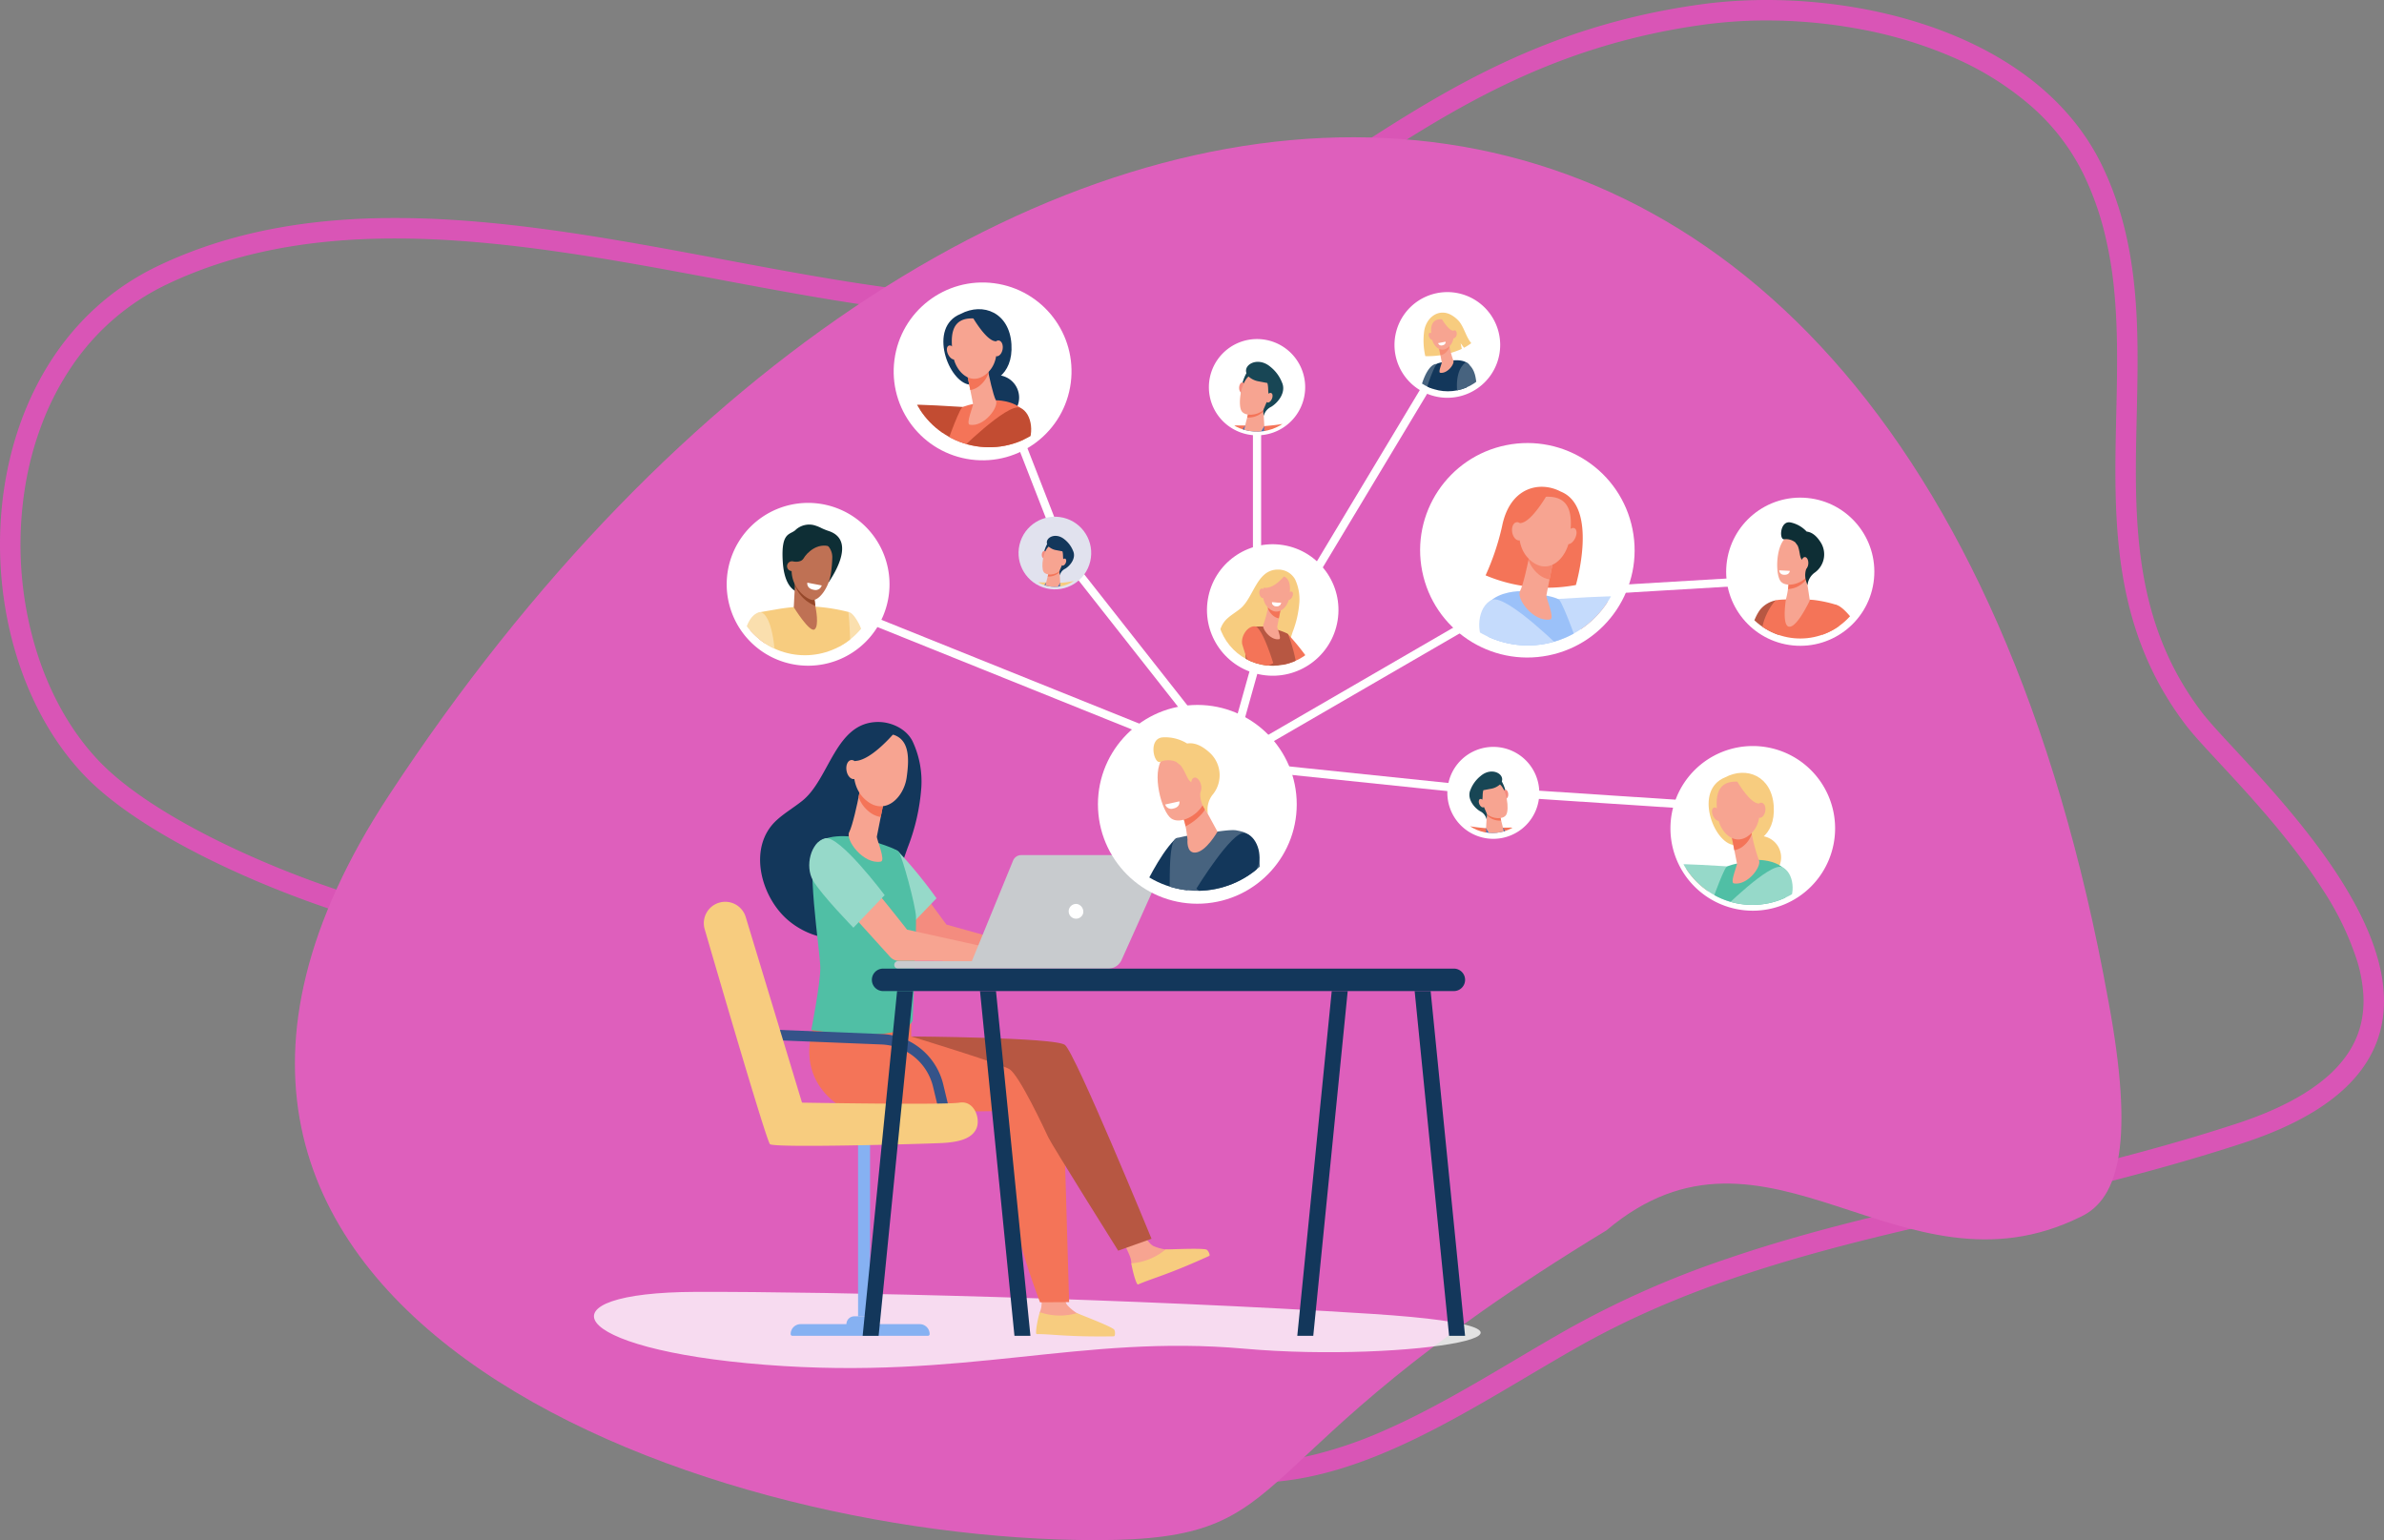 <svg xmlns="http://www.w3.org/2000/svg" xmlns:xlink="http://www.w3.org/1999/xlink" width="582" height="375.999" viewBox="0 0 582 375.999">
  <rect x="0" y="0" width="582" height="375.999" fill="#808080" stroke="none"/>
  <defs>
    <clipPath id="clip-path">
      <ellipse id="Ellipse_17" data-name="Ellipse 17" cx="20.114" cy="20.113" rx="20.114" ry="20.113" transform="translate(0 39.708) rotate(-80.783)" fill="none"/>
    </clipPath>
    <clipPath id="clip-path-2">
      <ellipse id="Ellipse_18" data-name="Ellipse 18" cx="23.214" cy="23.215" rx="23.214" ry="23.215" transform="translate(0 15.368) rotate(-19.33)" fill="none"/>
    </clipPath>
    <clipPath id="clip-path-3">
      <ellipse id="Ellipse_19" data-name="Ellipse 19" cx="19.245" cy="19.245" rx="19.245" ry="19.245" fill="none"/>
    </clipPath>
    <clipPath id="clip-path-4">
      <ellipse id="Ellipse_20" data-name="Ellipse 20" cx="11.296" cy="11.296" rx="11.296" ry="11.296" transform="translate(0 22.261) rotate(-80.173)" fill="none"/>
    </clipPath>
    <clipPath id="clip-path-5">
      <ellipse id="Ellipse_22" data-name="Ellipse 22" cx="8.252" cy="8.252" rx="8.252" ry="8.252" transform="translate(0 6.316) rotate(-22.5)" fill="none"/>
    </clipPath>
    <clipPath id="clip-path-6">
      <path id="Path_197" data-name="Path 197" d="M1712.033,858.2a9.955,9.955,0,1,0,9.955-9.955A9.955,9.955,0,0,0,1712.033,858.2Z" transform="translate(-1712.033 -848.249)" fill="none"/>
    </clipPath>
    <clipPath id="clip-path-7">
      <ellipse id="Ellipse_23" data-name="Ellipse 23" cx="22.684" cy="22.684" rx="22.684" ry="22.684" transform="translate(0 41.915) rotate(-67.5)" fill="none"/>
    </clipPath>
    <clipPath id="clip-path-8">
      <circle id="Ellipse_25" data-name="Ellipse 25" cx="17.78" cy="17.78" r="17.78" transform="translate(0 25.145) rotate(-45)" fill="none"/>
    </clipPath>
    <clipPath id="clip-path-9">
      <ellipse id="Ellipse_26" data-name="Ellipse 26" cx="16.307" cy="16.307" rx="16.307" ry="16.307" transform="translate(0 31.214) rotate(-73.155)" fill="none"/>
    </clipPath>
    <clipPath id="clip-path-10">
      <path id="Path_260" data-name="Path 260" d="M2169.306,590.7a11.582,11.582,0,1,1-11.582-11.582A11.582,11.582,0,0,1,2169.306,590.7Z" transform="translate(-2146.141 -579.117)" fill="none"/>
    </clipPath>
    <clipPath id="clip-path-11">
      <path id="Path_273" data-name="Path 273" d="M555.971,876.558a13.611,13.611,0,1,1-13.611-13.611A13.611,13.611,0,0,1,555.971,876.558Z" transform="translate(-528.749 -862.947)" fill="none"/>
    </clipPath>
  </defs>
  <g id="Group_10444" data-name="Group 10444" transform="translate(-243 -3645)">
    <g id="Group_10116" data-name="Group 10116" transform="translate(243 3642.85)" style="isolation: isolate">
      <path id="Path_21" data-name="Path 21" d="M507.15,430.155a64.792,64.792,0,0,0,16.022-2.115,102.987,102.987,0,0,0,16.121-5.66c10.865-4.758,21.647-11.141,32.073-17.315,4.313-2.553,8.772-5.193,13.1-7.631a228.974,228.974,0,0,1,38.777-17.072c11.586-3.959,24.071-7.467,40.484-11.374,5.769-1.374,11.631-2.733,17.3-4.047,21.976-5.1,44.7-10.366,66.473-17.517,9.342-3.069,16.666-6.856,21.769-11.256a28.871,28.871,0,0,0,5.5-6.219,22.252,22.252,0,0,0,2.828-6.442,24.576,24.576,0,0,0,.685-7.573,36.108,36.108,0,0,0-1.533-8.247,71.644,71.644,0,0,0-8.5-17.532c-7.59-11.859-17.755-22.818-25.177-30.819-3.555-3.832-6.362-6.859-8.1-9.134-18.195-23.83-17.592-50.232-17.009-75.764.229-10.039.466-20.42-.5-30.337a96.421,96.421,0,0,0-2.446-14.444,72.541,72.541,0,0,0-5.008-13.881,53.183,53.183,0,0,0-13.071-16.92,73.337,73.337,0,0,0-18.888-11.735,104.361,104.361,0,0,0-22.345-6.8,123.677,123.677,0,0,0-23.09-2.168,112.8,112.8,0,0,0-15.136.99c-37.843,5.148-62.6,21.334-86.552,36.987-6.381,4.171-12.979,8.484-19.614,12.426a184.288,184.288,0,0,1-20.865,10.831,126.706,126.706,0,0,1-23.5,7.656,126.339,126.339,0,0,1-27.352,2.883,158.544,158.544,0,0,1-20.461-1.385c-13.755-1.8-27.647-4.4-42.354-7.164-26.209-4.917-53.31-10-78.965-10-21.72,0-39.955,3.665-55.747,11.2a58.067,58.067,0,0,0-23.1,19.845,67.722,67.722,0,0,0-7.086,13.406,78.276,78.276,0,0,0-4.2,14.874,88.448,88.448,0,0,0,1.463,37.57c3.215,12.339,8.961,23.046,16.619,30.961,7.683,7.941,21.773,16.538,39.675,24.206a246.853,246.853,0,0,0,24.251,8.905,157.883,157.883,0,0,0,20.892,5.07c6.4,1.013,12.874,1.805,19.733,2.644,21.184,2.59,43.09,5.269,61.758,14.74a69.289,69.289,0,0,1,15.335,10.6A88.726,88.726,0,0,1,419.347,338.8c6.972,9.48,12.62,20.33,18.082,30.822,5.62,10.8,11.432,21.962,18.671,31.6a85.645,85.645,0,0,0,11.965,13.091,69.013,69.013,0,0,0,15.23,10.211,54.972,54.972,0,0,0,12.014,4.309,53.122,53.122,0,0,0,11.84,1.322m0,5a58.032,58.032,0,0,1-26.066-6.147c-48.221-23.783-47.292-87.427-91.271-109.746-23.675-12.011-53.5-12.707-80.01-16.9-24.687-3.907-69.65-21.06-87.63-39.643C191.105,230.6,192.98,160.474,239.917,138.07c18.039-8.612,37.632-11.692,57.9-11.692,40.242,0,83.162,12.135,121.967,17.209a152.659,152.659,0,0,0,19.813,1.343c73.677,0,96.434-59.751,177.209-70.739,33.5-4.556,81.31,5.442,97.707,39.411,20.814,43.12-6.8,92.659,24.435,133.564,11.671,15.289,87.27,79.656,10.107,105.007-27.616,9.071-55.947,14.958-84.175,21.679-27.164,6.467-53.581,14.2-77.964,27.938C562,415.83,535.171,435.155,507.15,435.155Z" transform="translate(-201.327 -71.004)" fill="#d955b6" style="mix-blend-mode: multiply;isolation: isolate"/>
      <path id="Path_22" data-name="Path 22" d="M239.851,243.745C158.3,368.135,314.1,425.378,412.635,425.378c52.227,0,30.709-18.638,124.589-75.624,39.121-33.051,71.991,18.32,115.7-3.288,9.558-4.382,13.213-18.555,6.8-52.849C608.987,12.188,379.815,30.242,239.851,243.745Z" transform="translate(-145.037 -47.228)" fill="#de5fbc" style="mix-blend-mode: multiply;isolation: isolate"/>
    </g>
    <rect id="Rectangle_17671" data-name="Rectangle 17671" width="378" height="268" rx="20" transform="translate(345 3711)" fill="rgba(124,124,124,0)"/>
    <g id="Group_10186" data-name="Group 10186" transform="translate(29.757 21217.057)">
      <g id="Group_10185" data-name="Group 10185" transform="translate(425.673 -17487.844)">
        <path id="Path_2889" data-name="Path 2889" d="M563.261-17318.574l-1.527-1.293,17.052-20.17,1.527,1.293Z" transform="translate(-492.103 17442.176)" fill="#fff"/>
        <path id="Path_2890" data-name="Path 2890" d="M674.9-17341.783l-57.139-3.764-64.738-6.732-.13-.053-87.726-35.309.747-1.855,87.6,35.256,64.44,6.7,57.082,3.758Z" transform="translate(-465.536 17455.652)" fill="#fff"/>
        <path id="Path_2891" data-name="Path 2891" d="M563.857-17375.182l-.537-.682-39.665-50.408-.054-.139-17.734-45.5,1.863-.727,17.68,45.361,38.945,49.492,70.253-40.723.237-.014,56.752-3.379.119,2-56.515,3.365Z" transform="translate(-476.842 17478.584)" fill="#fff"/>
        <path id="Path_2892" data-name="Path 2892" d="M586.71-17374l-1.926-.539,7.134-25.451v-65.4h2v65.672l-.037.133Z" transform="translate(-498.473 17476.699)" fill="#fff"/>
        <path id="Path_2893" data-name="Path 2893" d="M597.164-17402.187l-1.714-1.031,47.031-78.266,1.714,1.031Z" transform="translate(-501.366 17480.969)" fill="#fff"/>
      </g>
      <g id="Group_10184" data-name="Group 10184" transform="translate(360.243 -17395.791)">
        <g id="Path_2895" data-name="Path 2895" opacity="0.773">
          <path id="Path_2895-2" data-name="Path 2895" d="M1251.673,1757.77c33.072-.1,106.956,1.648,165.02,5.366s8.918,12.051-31.072,8.5-67.964,7.75-116.91,3.935S1213.3,1757.889,1251.673,1757.77Z" transform="translate(-1228.856 -1618.639)" fill="#fff"/>
          <path id="Path_2895_-_Outline" data-name="Path 2895 - Outline" d="M1254.517,1757.265c32.524,0,104.352,1.667,162.208,5.372a188.975,188.975,0,0,1,20.6,2.158,25.3,25.3,0,0,1,4.756,1.249c.439.183,1.776.739,1.745,1.718-.028.883-1.08,1.578-3.411,2.254a57.521,57.521,0,0,1-8.2,1.533,216.469,216.469,0,0,1-26.083,1.45c-7.194,0-14.112-.29-20.561-.862-5.289-.469-10.53-.7-16.02-.7-12.76,0-24.542,1.242-37.015,2.557-13.4,1.413-27.265,2.875-43.382,2.875-6.884,0-13.586-.262-20.488-.8-12.982-1.012-23.9-2.805-31.566-5.186a32.193,32.193,0,0,1-7.979-3.448c-1.885-1.249-2.817-2.53-2.769-3.807a3.487,3.487,0,0,1,1.832-2.675,16.007,16.007,0,0,1,4.815-1.926c4.4-1.127,10.85-1.736,18.667-1.76C1252.585,1757.267,1253.542,1757.265,1254.517,1757.265ZM1406.138,1772a215.444,215.444,0,0,0,25.955-1.442,57.413,57.413,0,0,0,8.049-1.5c2.6-.754,2.69-1.32,2.69-1.326s-.04-.31-1.13-.763a24.4,24.4,0,0,0-4.555-1.189,188.064,188.064,0,0,0-20.486-2.143c-57.834-3.7-129.633-5.37-162.144-5.37-.974,0-1.93,0-2.843,0-7.735.024-14.105.622-18.421,1.729a15.063,15.063,0,0,0-4.507,1.789,2.58,2.58,0,0,0-1.389,1.882c-.033.892.77,1.908,2.323,2.936a31.254,31.254,0,0,0,7.724,3.327c7.6,2.359,18.439,4.138,31.347,5.144,6.876.536,13.552.8,20.41.8,16.064,0,29.9-1.459,43.277-2.869,12.5-1.318,24.307-2.563,37.12-2.563,5.52,0,10.789.229,16.108.7C1392.085,1771.711,1398.973,1772,1406.138,1772Z" transform="translate(-1228.856 -1618.639)" fill="rgba(0,0,0,0)"/>
        </g>
        <rect id="Rectangle_2" data-name="Rectangle 2" width="2.927" height="42.804" transform="translate(62.48 102.294)" fill="#86b1f2"/>
        <g id="Group_2" data-name="Group 2" transform="translate(50.558 70.394)">
          <path id="Path_8" data-name="Path 8" d="M1174.056,1800.192s.64,6.681.219,8.859a8.127,8.127,0,0,1-.325,1.068c-.434,1.221.754,4.951.754,4.951l15.927.056c.867,0,.288-.523-.418-1a32.592,32.592,0,0,0-5.765-2.953c-.24-.107-1.115-.624-1.431-.8a10.892,10.892,0,0,1-2.3-1.892c-1.159-1.2-1.336-7.089-1.336-7.089Z" transform="translate(-1117.654 -1736.436)" fill="#f7a491"/>
          <path id="Path_9" data-name="Path 9" d="M1179.412,1853.961a15.072,15.072,0,0,1-9.07-.232c-.433,1.219-1.249,5.343-.762,5.343,3.994,0,7.375.723,18.818.55.41-.006.36-1.352.093-1.648C1187.752,1857.154,1179.729,1854.14,1179.412,1853.961Z" transform="translate(-1114.05 -1780.032)" fill="#f7cc7f"/>
          <path id="Path_10" data-name="Path 10" d="M1272.024,1736.026s3.484,5.824,4.047,7.974a8.065,8.065,0,0,1,.169,1.1c.136,1.283,2.836,4.205,2.836,4.205l14.514-6.269c.791-.341.035-.589-.817-.748a33.585,33.585,0,0,0-6.527-.4c-.265,0-1.285-.125-1.65-.163a11.394,11.394,0,0,1-2.916-.808c-1.576-.632-4.293-5.919-4.293-5.919Z" transform="translate(-1197.595 -1683.348)" fill="#f7a491"/>
          <path id="Path_11" data-name="Path 11" d="M1303.085,1770.54a14.813,14.813,0,0,1-8.353,3.387c.135,1.281,1.184,5.356,1.627,5.163,3.634-1.585,7.023-2.268,17.359-6.966.37-.168-.26-1.372-.632-1.537C1312.059,1770.135,1303.45,1770.577,1303.085,1770.54Z" transform="translate(-1216.087 -1712.161)" fill="#f7cc7f"/>
          <path id="Path_12" data-name="Path 12" d="M896.068,1459.769v3.433l33.766,6.788,8.381,24.064-4.67-3.048,1.079,37.056-7.1.047s-12.306-31.091-8.269-46.727l-37.371.547s-16.937-6.252-8.2-25.1Z" transform="translate(-871.178 -1456.828)" fill="#f47458"/>
          <path id="Path_13" data-name="Path 13" d="M1005.227,1491.158s35.027.225,37.515,2.056,21.154,47.337,21.154,47.337l-8.141,2.906s-16.2-25.816-17.054-27.658-7.13-15.3-9.525-16.677S1005.227,1491.158,1005.227,1491.158Z" transform="translate(-980.337 -1484.783)" fill="#b75742"/>
        </g>
        <path id="Path_14" data-name="Path 14" d="M849.165,1869.432h29.083a2.425,2.425,0,0,1,2.425,2.425h0a.424.424,0,0,1-.424.424H847.164a.424.424,0,0,1-.424-.424h0A2.425,2.425,0,0,1,849.165,1869.432Z" transform="translate(-800.719 -1722.425)" fill="#86b1f2"/>
        <path id="Path_15" data-name="Path 15" d="M921.984,1859.152h3.563a1.909,1.909,0,0,1,1.908,1.909h0a1.908,1.908,0,0,1-1.908,1.908h-3.563a1.909,1.909,0,0,1-1.909-1.908h0A1.909,1.909,0,0,1,921.984,1859.152Z" transform="translate(-860.438 -1714.054)" fill="#86b1f2"/>
        <path id="Path_16" data-name="Path 16" d="M845.942,1093.622a23.076,23.076,0,0,0-2.108-11.122c-1.467-3.053-5.1-4.785-8.407-4.789-10.511-.013-11.847,13.874-18.538,19.23-2.044,1.637-4.329,2.97-6.264,4.735-7.143,6.518-3.925,18.583,2.634,24.3,4.551,3.965,11.705,6.218,17.315,3.118a17.639,17.639,0,0,0,6.735-7.255c2.248-4.182,3.7-9.008,5.3-13.466A50.254,50.254,0,0,0,845.942,1093.622Z" transform="translate(-768.015 -1077.712)" fill="#13375b"/>
        <path id="Path_17" data-name="Path 17" d="M1003.329,1284.011l-22.872-6.376s-4.819-6.473-11.018-15.156c-2.027,2.006-3.153,5.088-5.195,7.075l15.14,16.746a2.893,2.893,0,0,0,2.135.953l21.018.07,7.192.573v-4.6Z" transform="translate(-896.406 -1228.171)" fill="#f48c7f"/>
        <path id="Path_18" data-name="Path 18" d="M951.468,1265.778s-7.85-8.049-9.87-11.546,1.376-1.22,4.844-2.14c1.314-.348.981-8.045,3.464-5.543a114.211,114.211,0,0,1,9.195,11.282Z" transform="translate(-877.471 -1214.793)" fill="#96d9c9"/>
        <path id="Path_19" data-name="Path 19" d="M885.636,1228.145s-7.045-1.391-10.259,1.295.689,26.565.685,30.524-2.207,15.143-2.207,15.143,21.351,3.737,24.743-2.206c0,0,.965-22.64.821-25.487s-3.309-14.491-4.184-15.738S885.636,1228.145,885.636,1228.145Z" transform="translate(-822.8 -1199.919)" fill="#50bfa5"/>
        <path id="Path_20" data-name="Path 20" d="M925.538,1170.338s-.037.211-.1.569c-.319,1.719-1.55,7.423-2.381,8.991-1,1.895,3.439,7.938,7.715,7.2,1.273-.219-1.076-5.553-.963-6.118.216-1.082.509-2.557.809-4.07l.5-2.532c.457-2.311.831-4.2.831-4.2Z" transform="translate(-862.745 -1153.01)" fill="#f7a491"/>
        <path id="Path_21-2" data-name="Path 21" d="M935.654,1170.894c.067-.352.1-.559.1-.559l6.438-.156-.834,4.124c-.161.794-.332,1.638-.5,2.471a6.092,6.092,0,0,1-3.074-1.5,7.914,7.914,0,0,1-2.328-3.377C935.538,1171.5,935.6,1171.156,935.654,1170.894Z" transform="translate(-872.858 -1153.575)" fill="#f47458"/>
        <path id="Path_22-2" data-name="Path 22" d="M929.484,1092.67a5.782,5.782,0,0,0-4.914,2.1c-1.894,2.444-3.934,10,.769,14.111s9.351-.542,10.04-5.474S936.336,1092.492,929.484,1092.67Z" transform="translate(-861.037 -1089.878)" fill="#f7a491"/>
        <path id="Path_24" data-name="Path 24" d="M921.916,1088.059s-5.811,7.187-9.969,7.519a5.035,5.035,0,0,0-4.7,4.151s1.486-8.8,5.6-10.5A21.409,21.409,0,0,1,921.916,1088.059Z" transform="translate(-849.989 -1086.076)" fill="#13375b"/>
        <path id="Path_25" data-name="Path 25" d="M915.666,1129.721c.235,1.276-.237,2.447-1.055,2.614s-1.67-.731-1.9-2.008.238-2.447,1.055-2.614S915.432,1128.445,915.666,1129.721Z" transform="translate(-853.047 -1118.413)" fill="#f7a491"/>
        <path id="Path_26" data-name="Path 26" d="M935.155,1279.882l-19.831-4.387s-7.172-9.214-14.059-17.146c-2.027,2.006-3.153,5.089-5.195,7.075l15.14,16.746a2.892,2.892,0,0,0,2.135.952l21.018.07,7.192.573v-4.6Z" transform="translate(-840.891 -1224.808)" fill="#f7a491"/>
        <path id="Path_27" data-name="Path 27" d="M881.958,1252.291s-7.849-8.049-9.869-11.546-.522-9.356,2.947-10.276,14.555,13.873,14.555,13.873Z" transform="translate(-820.62 -1202.072)" fill="#96d9c9"/>
        <g id="Group_3" data-name="Group 3" transform="translate(71.313 32.5)">
          <path id="Path_28" data-name="Path 28" d="M1046.645,1252.743H1013.94a2.133,2.133,0,0,0-1.973,1.323l-10.07,24.561h-18.03a.913.913,0,0,0-.913.912h0a.913.913,0,0,0,.913.912h51.317a3.582,3.582,0,0,0,3.268-2.115l10.14-22.588A2.133,2.133,0,0,0,1046.645,1252.743Z" transform="translate(-982.953 -1252.743)" fill="#c8cbce"/>
          <path id="Path_29" data-name="Path 29" d="M1215.6,1319.34a1.8,1.8,0,1,1-1.349-2.348A1.924,1.924,0,0,1,1215.6,1319.34Z" transform="translate(-1169.514 -1305.037)" fill="#fff"/>
        </g>
        <path id="Path_31" data-name="Path 31" d="M866.363,1504.551l-2-8.33a13.513,13.513,0,0,0-12.546-10.306l-25.345-1.025-.782-2.58,26.23,1.06a16.071,16.071,0,0,1,14.919,12.256l2.126,8.851C868.244,1504.509,867.366,1504.533,866.363,1504.551Z" transform="translate(-783.577 -1407.184)" fill="#355389"/>
        <path id="Path_32" data-name="Path 32" d="M756.532,1363.145s34.822.6,38.452,0,5.2,3.956,4.118,6.34-4.064,3.305-8.453,3.522-40.908,1.246-41.937.271c-.841-.8-11.912-38.646-15.94-52.487a5.221,5.221,0,0,1,3.547-6.469h0a5.226,5.226,0,0,1,6.472,3.5Z" transform="translate(-707.742 -1270.215)" fill="#f7cc7f"/>
        <g id="Group_4" data-name="Group 4" transform="translate(63.594 60.209)">
          <path id="Path_33" data-name="Path 33" d="M956.261,1407.456H1095.6a2.742,2.742,0,0,0,2.742-2.742h0a2.742,2.742,0,0,0-2.742-2.742H956.261a2.742,2.742,0,0,0-2.742,2.742h0A2.742,2.742,0,0,0,956.261,1407.456Z" transform="translate(-951.266 -1401.973)" fill="#13375b"/>
          <path id="Path_34" data-name="Path 34" d="M1104.111,1515.668h3.9l-8.408-84.164h-3.9Z" transform="translate(-1067.049 -1426.021)" fill="#13375b"/>
          <path id="Path_35" data-name="Path 35" d="M945.287,1515.668h-3.9l8.408-84.164h3.9Z" transform="translate(-941.384 -1426.021)" fill="#13375b"/>
          <path id="Path_36" data-name="Path 36" d="M1675.568,1515.668h3.9l-8.408-84.164h-3.9Z" transform="translate(-1532.398 -1426.021)" fill="#13375b"/>
          <path id="Path_37" data-name="Path 37" d="M1516.744,1515.668h-3.9l8.408-84.164h3.9Z" transform="translate(-1406.733 -1426.021)" fill="#13375b"/>
        </g>
      </g>
      <g id="Group_10" data-name="Group 10" transform="translate(505.537 -17441.549)">
        <ellipse id="Ellipse_2" data-name="Ellipse 2" cx="16.049" cy="16.049" rx="16.049" ry="16.049" transform="translate(0 31.684) rotate(-80.783)" fill="#fff"/>
      </g>
      <g id="Group_11" data-name="Group 11" transform="translate(508.364 -17489.279)">
        <path id="Path_60" data-name="Path 60" d="M1455.567,579.1a11.754,11.754,0,1,1-11.755-11.754A11.754,11.754,0,0,1,1455.567,579.1Z" transform="translate(-1432.058 -567.349)" fill="#fff"/>
      </g>
      <g id="Group_12" data-name="Group 12" transform="translate(555.311 -17468.518)">
        <ellipse id="Ellipse_3" data-name="Ellipse 3" cx="26.179" cy="26.18" rx="26.179" ry="26.18" transform="translate(0 10.268) rotate(-11.31)" fill="#fff"/>
      </g>
      <g id="Group_14" data-name="Group 14" transform="translate(632.953 -17452.26)">
        <ellipse id="Ellipse_5" data-name="Ellipse 5" cx="18.086" cy="18.086" rx="18.086" ry="18.086" transform="translate(0 35.997) rotate(-84.345)" fill="#fff"/>
      </g>
      <g id="Group_16" data-name="Group 16" transform="translate(428.781 -17505.729)">
        <ellipse id="Ellipse_7" data-name="Ellipse 7" cx="21.707" cy="21.706" rx="21.707" ry="21.706" transform="translate(0 43.046) rotate(-82.534)" fill="#fff"/>
      </g>
      <g id="Group_18" data-name="Group 18" transform="translate(553.682 -17500.742)">
        <path id="Path_61" data-name="Path 61" d="M2164.765,586.815a12.9,12.9,0,1,1-12.9-12.9A12.9,12.9,0,0,1,2164.765,586.815Z" transform="translate(-2138.969 -573.917)" fill="#fff"/>
      </g>
      <g id="Group_19" data-name="Group 19" transform="translate(460.096 -17447.715)">
        <ellipse id="Ellipse_9" data-name="Ellipse 9" cx="8.871" cy="8.871" rx="8.871" ry="8.871" transform="matrix(0.23, -0.973, 0.973, 0.23, 0, 17.267)" fill="#e1e2ee"/>
      </g>
      <g id="Group_20" data-name="Group 20" transform="translate(566.58 -17389.715)">
        <path id="Path_62" data-name="Path 62" d="M1729.185,853.906a11.223,11.223,0,1,1-11.224-11.224A11.223,11.223,0,0,1,1729.185,853.906Z" transform="translate(-1706.738 -842.682)" fill="#fff"/>
      </g>
      <g id="Group_26" data-name="Group 26" transform="translate(390.65 -17449.281)">
        <path id="Path_75" data-name="Path 75" d="M991.667,847.134a19.874,19.874,0,1,1-19.874-19.874A19.874,19.874,0,0,1,991.667,847.134Z" transform="translate(-951.919 -827.261)" fill="#fff"/>
      </g>
      <g id="Group_27" data-name="Group 27" transform="translate(480.098 -17401.129)">
        <ellipse id="Ellipse_13" data-name="Ellipse 13" cx="24.26" cy="24.26" rx="24.26" ry="24.26" transform="matrix(0.999, -0.05, 0.05, 0.999, 0, 2.417)" fill="#fff"/>
      </g>
      <g id="Group_28" data-name="Group 28" transform="translate(621.035 -17389.926)">
        <path id="Path_76" data-name="Path 76" d="M2108.75,851.446a20.1,20.1,0,1,1-20.1-20.1A20.1,20.1,0,0,1,2108.75,851.446Z" transform="translate(-2068.542 -831.342)" fill="#fff"/>
      </g>
      <g id="Group_31" data-name="Group 31" transform="translate(431.641 -17506.057)">
        <g id="Group_30" data-name="Group 30" transform="translate(0 0)" clip-path="url(#clip-path)">
          <g id="Group_29" data-name="Group 29" transform="translate(-31.863 9.477)">
            <path id="Path_86" data-name="Path 86" d="M1131.057,527.4c5.509-2.926,11.93-.305,12.411,7.382s-4.943,10.4-10.152,9.887S1122.986,530.625,1131.057,527.4Z" transform="translate(-1083.083 -526.232)" fill="#13375b"/>
            <path id="Path_87" data-name="Path 87" d="M1160.512,603.725a5.481,5.481,0,1,0,5.481-5.481A5.481,5.481,0,0,0,1160.512,603.725Z" transform="translate(-1109.214 -582.135)" fill="#13375b"/>
            <path id="Path_88" data-name="Path 88" d="M976.208,599.242l-18.715-.644s-14.585-4.559-15.037-4.685-2.686-5.965-3.278-5.466,1.292,2.923.532,3.36-7.88-1.9-7.868-1.319c.023,1.081,4.3,1.6,4.222,2.109s-4.415-.97-4.844-.172,4.232,1,4.359,1.407-4.414.413-4.078,1.268c.183.464,4.038-.109,3.933.47s-2.992,1.488-2.731,2,2.323-1.1,3.886-.88,2.807-.461,5.191.634,10.333,5.968,15.685,6.522,17.172,1.811,17.172,1.811Z" transform="translate(-931.193 -574.507)" fill="#f29383"/>
            <path id="Path_89" data-name="Path 89" d="M1099.6,631.054c10.248.478,1.238,9.06,1.238,9.06l-15.143-2.149c-.456-3.02.322-6.624.36-7.427C1089.2,630.343,1097.08,630.937,1099.6,631.054Z" transform="translate(-1051.026 -607.174)" fill="#c24c32"/>
            <path id="Path_90" data-name="Path 90" d="M1137.776,625.651s4.4-.078,6.745,2.479-3.68,22.491-4.106,25.746,2.17,11.91,2.17,11.91-13.9,2.8-17.875.169c0,0-.426-23.408,0-25.733s3.973-11.781,4.825-12.712S1137.776,625.651,1137.776,625.651Z" transform="translate(-1081.275 -603.411)" fill="#f47458"/>
            <path id="Path_91" data-name="Path 91" d="M1156.6,589.763s.031.175.086.472c.264,1.426,1.28,6.157,1.966,7.457.829,1.572-2.84,6.584-6.372,5.972-1.051-.182.889-4.605.8-5.074-.179-.9-.42-2.121-.668-3.375-.14-.708-.281-1.425-.414-2.1-.378-1.917-.686-3.484-.686-3.484Z" transform="translate(-1102.068 -575.448)" fill="#f7a491"/>
            <path id="Path_92" data-name="Path 92" d="M1156.685,590.235c-.055-.3-.086-.472-.086-.472l-5.292-.132s.308,1.568.686,3.484c.132.671.273,1.384.412,2.088a4.952,4.952,0,0,0,2.527-1.27,6.688,6.688,0,0,0,1.914-2.853C1156.78,590.745,1156.726,590.456,1156.685,590.235Z" transform="translate(-1102.068 -575.448)" fill="#f47458"/>
            <path id="Path_93" data-name="Path 93" d="M1141.189,536.275a4.765,4.765,0,0,1,4.058,1.738c1.564,2.027,3.249,8.3-.635,11.7s-7.722-.45-8.291-4.54S1135.531,536.127,1141.189,536.275Z" transform="translate(-1090.22 -534.017)" fill="#f7a491"/>
            <path id="Path_94" data-name="Path 94" d="M1130.994,568.09c.464.9,1.242,1.4,1.738,1.117s.523-1.251.06-2.154-1.242-1.4-1.739-1.117S1130.53,567.187,1130.994,568.09Z" transform="translate(-1086.042 -556.992)" fill="#f7a491"/>
            <path id="Path_95" data-name="Path 95" d="M1157.795,533.109s3.333,5.961,5.717,6.236,2.7,3.443,2.7,3.443-.852-7.3-3.212-8.706A8.749,8.749,0,0,0,1157.795,533.109Z" transform="translate(-1107.105 -531.521)" fill="#13375b"/>
            <path id="Path_96" data-name="Path 96" d="M1180.382,562.065c-.194,1.058.2,2.029.871,2.168s1.379-.606,1.573-1.665-.2-2.029-.871-2.168S1180.576,561.007,1180.382,562.065Z" transform="translate(-1124.6 -552.744)" fill="#f7a491"/>
            <path id="Path_97" data-name="Path 97" d="M1144.993,651.879s10.76-5.513,13.132-8.451,1.851-8.565-1.2-9.916-15.489,11.1-15.489,11.1Z" transform="translate(-1094.401 -609.434)" fill="#c24c32"/>
          </g>
        </g>
      </g>
      <g id="Group_37" data-name="Group 37" transform="translate(556.624 -17467.289)">
        <g id="Group_36" data-name="Group 36" transform="translate(0 0)" clip-path="url(#clip-path-2)">
          <g id="Group_35" data-name="Group 35" transform="translate(17.738 14.075)">
            <path id="Path_123" data-name="Path 123" d="M1845.98,554.445c-4.955-2.62-12.392-1.251-14.324,8.52a60.851,60.851,0,0,1-4.014,11.937,38.439,38.439,0,0,0,22.044,2.362S1855.3,558.168,1845.98,554.445Z" transform="translate(-1826.089 -553.279)" fill="#f47458"/>
            <path id="Path_124" data-name="Path 124" d="M1918.564,632.128l21.6-.743s16.834-5.261,17.355-5.407,3.1-6.884,3.784-6.308-1.492,3.374-.614,3.878,9.094-2.19,9.08-1.523c-.027,1.248-4.966,1.849-4.873,2.434s5.1-1.12,5.591-.2-4.885,1.157-5.031,1.625,5.094.476,4.706,1.463c-.21.536-4.66-.125-4.539.543s3.453,1.718,3.152,2.31-2.681-1.266-4.485-1.016-3.24-.532-5.99.732-11.927,6.888-18.1,7.528-19.82,2.09-19.82,2.09Z" transform="translate(-1895.259 -603.759)" fill="#f29383"/>
            <path id="Path_125" data-name="Path 125" d="M1883.393,665.69c-11.828.551-1.429,10.457-1.429,10.457l17.478-2.481c.526-3.486-.372-7.645-.415-8.573C1895.4,664.869,1886.306,665.554,1883.393,665.69Z" transform="translate(-1864.2 -638.309)" fill="#c5dbfc"/>
            <path id="Path_126" data-name="Path 126" d="M1836.417,659.817s-5.083-.09-7.785,2.861,4.247,25.958,4.739,29.716-2.5,13.747-2.5,13.747,16.045,3.236,20.631.194c0,0,.491-27.016,0-29.7s-4.586-13.6-5.569-14.671S1836.417,659.817,1836.417,659.817Z" transform="translate(-1826.369 -634.329)" fill="#9bc1f9"/>
            <path id="Path_127" data-name="Path 127" d="M1864.69,621.1s-.035.2-.1.544c-.3,1.646-1.477,7.106-2.269,8.607-.957,1.814,3.278,7.6,7.354,6.893,1.213-.21-1.026-5.315-.918-5.856.206-1.035.485-2.448.771-3.9.161-.817.324-1.645.478-2.424.436-2.212.792-4.021.792-4.021Z" transform="translate(-1852.367 -604.756)" fill="#f7a491"/>
            <path id="Path_128" data-name="Path 128" d="M1871.654,621.641c.064-.343.1-.545.1-.545l6.108-.153s-.356,1.809-.792,4.021l-.475,2.41a5.713,5.713,0,0,1-2.916-1.466,7.719,7.719,0,0,1-2.209-3.293C1871.544,622.23,1871.607,621.9,1871.654,621.641Z" transform="translate(-1859.43 -604.756)" fill="#f5866e"/>
            <path id="Path_129" data-name="Path 129" d="M1868.548,563.363a5.5,5.5,0,0,0-4.684,2.006c-1.8,2.339-3.75,9.574.733,13.507s8.912-.519,9.57-5.24S1875.078,563.193,1868.548,563.363Z" transform="translate(-1852.114 -560.938)" fill="#f7a491"/>
            <path id="Path_130" data-name="Path 130" d="M1911.059,597.865c-.535,1.043-1.433,1.62-2.006,1.289s-.6-1.444-.069-2.486,1.433-1.62,2.006-1.289S1911.594,596.822,1911.059,597.865Z" transform="translate(-1887.68 -585.236)" fill="#f7a491"/>
            <path id="Path_131" data-name="Path 131" d="M1860.307,559.95s-3.847,6.88-6.6,7.2-3.113,3.973-3.113,3.973.984-8.423,3.708-10.048A10.1,10.1,0,0,1,1860.307,559.95Z" transform="translate(-1843.551 -558.299)" fill="#f47458"/>
            <path id="Path_132" data-name="Path 132" d="M1857.471,591.321c.224,1.222-.226,2.342-1.005,2.5s-1.592-.7-1.816-1.922.226-2.342,1.006-2.5S1857.248,590.1,1857.471,591.321Z" transform="translate(-1846.592 -580.743)" fill="#f7a491"/>
            <path id="Path_133" data-name="Path 133" d="M1838.018,689.507s-12.419-6.363-15.156-9.753-2.137-9.885,1.391-11.445,17.878,12.811,17.878,12.811Z" transform="translate(-1821.149 -640.699)" fill="#c5dbfc"/>
          </g>
        </g>
      </g>
      <g id="Group_40" data-name="Group 40" transform="translate(621.807 -17389.627)">
        <g id="Group_39" data-name="Group 39" transform="translate(0 0)" clip-path="url(#clip-path-3)">
          <g id="Group_38" data-name="Group 38" transform="translate(-33.323 6.234)">
            <path id="Path_134" data-name="Path 134" d="M2105.182,855.3c5.271-2.8,11.416-.292,11.875,7.063s-4.73,9.947-9.714,9.46S2097.459,858.385,2105.182,855.3Z" transform="translate(-2059.278 -854.182)" fill="#f7cc7f"/>
            <path id="Path_135" data-name="Path 135" d="M2126.344,913.31a5.245,5.245,0,1,0,5.245-5.244A5.245,5.245,0,0,0,2126.344,913.31Z" transform="translate(-2077.259 -892.652)" fill="#f7cc7f"/>
            <path id="Path_136" data-name="Path 136" d="M1997.825,911.07l-17.907-.616s-13.957-4.361-14.388-4.482-2.571-5.708-3.137-5.23,1.236,2.8.508,3.215-7.54-1.815-7.528-1.263c.022,1.035,4.117,1.533,4.04,2.018s-4.224-.929-4.635-.165,4.05.959,4.171,1.346-4.223.4-3.9,1.213c.175.444,3.864-.1,3.762.45s-2.862,1.424-2.613,1.915,2.222-1.05,3.719-.842,2.686-.441,4.966.607,9.888,5.711,15.009,6.24,16.431,1.733,16.431,1.733Z" transform="translate(-1954.752 -887.403)" fill="#f29383"/>
            <path id="Path_137" data-name="Path 137" d="M2083.7,932.733c9.806.457,1.184,8.669,1.184,8.669l-14.49-2.056c-.437-2.89.308-6.338.345-7.107C2073.746,932.053,2081.283,932.621,2083.7,932.733Z" transform="translate(-2037.216 -909.884)" fill="#96d9c9"/>
            <path id="Path_138" data-name="Path 138" d="M2112.1,928.573s4.215-.075,6.455,2.373-3.522,21.52-3.929,24.635,2.076,11.4,2.076,11.4-13.3,2.683-17.1.161c0,0-.407-22.4,0-24.623s3.8-11.273,4.616-12.162S2112.1,928.573,2112.1,928.573Z" transform="translate(-2058.033 -907.293)" fill="#50bfa5"/>
            <path id="Path_139" data-name="Path 139" d="M2124.521,901.748s.029.167.082.452a43.086,43.086,0,0,0,1.882,7.135c.793,1.5-2.717,6.3-6.1,5.715-1.006-.174.851-4.407.761-4.855-.171-.858-.4-2.029-.64-3.229-.133-.677-.269-1.364-.4-2.009l-.656-3.334Z" transform="translate(-2072.342 -888.051)" fill="#f7a491"/>
            <path id="Path_140" data-name="Path 140" d="M2124.6,902.2c-.053-.284-.082-.452-.082-.452l-5.064-.126.656,3.334c.126.642.262,1.324.395,2a4.742,4.742,0,0,0,2.418-1.215,6.4,6.4,0,0,0,1.831-2.73C2124.694,902.688,2124.642,902.411,2124.6,902.2Z" transform="translate(-2072.342 -888.051)" fill="#f47458"/>
            <path id="Path_141" data-name="Path 141" d="M2112.959,861.7a4.559,4.559,0,0,1,3.883,1.663c1.5,1.939,3.109,7.937-.608,11.2s-7.389-.43-7.933-4.344S2107.544,861.558,2112.959,861.7Z" transform="translate(-2064.189 -859.539)" fill="#f7a491"/>
            <path id="Path_142" data-name="Path 142" d="M2104.325,885.969c.443.864,1.188,1.343,1.664,1.069s.5-1.2.057-2.061-1.189-1.343-1.663-1.069S2103.882,885.1,2104.325,885.969Z" transform="translate(-2061.313 -875.35)" fill="#f7a491"/>
            <path id="Path_143" data-name="Path 143" d="M2124.312,859.34s3.188,5.7,5.47,5.967,2.581,3.294,2.581,3.294-.815-6.983-3.074-8.33A8.371,8.371,0,0,0,2124.312,859.34Z" transform="translate(-2075.809 -857.821)" fill="#f7cc7f"/>
            <path id="Path_144" data-name="Path 144" d="M2141.223,881.345c-.186,1.013.188,1.942.834,2.075s1.319-.58,1.5-1.593-.187-1.942-.833-2.075S2141.408,880.333,2141.223,881.345Z" transform="translate(-2087.849 -872.426)" fill="#f7a491"/>
            <path id="Path_145" data-name="Path 145" d="M2115.474,952.052s10.3-5.275,12.565-8.086,1.771-8.2-1.153-9.488-14.821,10.621-14.821,10.621Z" transform="translate(-2067.066 -911.439)" fill="#96d9c9"/>
          </g>
        </g>
      </g>
      <g id="Group_44" data-name="Group 44" transform="translate(507.06 -17491.041)">
        <g id="Group_43" data-name="Group 43" transform="translate(0 0)" clip-path="url(#clip-path-4)">
          <g id="Group_42" data-name="Group 42" transform="translate(-6.768 3.576)">
            <path id="Path_146" data-name="Path 146" d="M1391.9,656.86s3.988-1.066,4.035-.744c1.028,7.037,1.474,9.581,1.618,9.65.493.237,6.786-5.827,7.925-6.257a4.793,4.793,0,0,1,1.718-.187c1.368,0,1.639,0,1.639,0l.05,0,.026,1.286c-1.5,1.426-2.982,28.975-3.279,28.969-.332-.007-6.584-.04-6.287-.562,0,0,1.511-8.484,2.7-14.076.4-1.878,1.514-5.8,1.514-5.8-1.528.817-7.5,3.953-8.468,3.585C1392.071,671.58,1391.9,656.86,1391.9,656.86Z" transform="translate(-1391.895 -640.041)" fill="#f47458"/>
            <path id="Path_147" data-name="Path 147" d="M1438.318,686.669a85.975,85.975,0,0,1,2.954-10.168,17.7,17.7,0,0,1,2.173-4.106l4.669.138s.108.03.141.035c.382.06.393,13.658.187,18.742a111.531,111.531,0,0,1-1.334,11.7l-1.332-.126c-.022.686-.037,1.137-.037,1.137-6.756,1.191-10.527-2.139-10.527-2.139S1437.429,691.044,1438.318,686.669Z" transform="translate(-1426.506 -653.097)" fill="#466eb6"/>
            <path id="Path_148" data-name="Path 148" d="M1480.476,595.807s4.618-.336,5.8-.907c.715-.346,6.529-5.288,6.529-5.288l-.4-12.813,4.169-.427s2.538,14.108,1.828,15.678c-.733,1.621-9.255,8.441-10.918,11.347-.958,1.674-.049,24.4-.36,24.613-2.219,1.23-11.547,2.319-11.4,1.6A257.723,257.723,0,0,0,1480.476,595.807Z" transform="translate(-1458.868 -576.371)" fill="#f47458"/>
            <path id="Path_149" data-name="Path 149" d="M1478.84,650.362l.24,4.113s-2.882,5.28-4.45,4.6c-1.316-.574-.266-4.561-.266-4.561s.2-.913.486-1.963a7.555,7.555,0,0,0,.331-2.106C1475.112,649.035,1478.84,650.362,1478.84,650.362Z" transform="translate(-1457.473 -635.039)" fill="#f7a491"/>
            <path id="Path_150" data-name="Path 150" d="M1478.879,650.441c-.07-1.406,3.658-.08,3.658-.08l.024.4a2.1,2.1,0,0,1-.4.479,5.083,5.083,0,0,1-3.567,1.129A7.081,7.081,0,0,0,1478.879,650.441Z" transform="translate(-1461.171 -635.039)" fill="#f47458"/>
            <g id="Group_41" data-name="Group 41" transform="translate(15.447 3.746)">
              <path id="Path_151" data-name="Path 151" d="M1472.9,606.364a10.747,10.747,0,0,0-1.541,4.313,10.121,10.121,0,0,0,.385,3.275l4.781-6.029Z" transform="translate(-1470.827 -604.082)" fill="#184655"/>
              <path id="Path_152" data-name="Path 152" d="M1468.76,621.186c-.052.685.229,1.265.627,1.3s.763-.5.815-1.186-.229-1.265-.627-1.3S1468.811,620.5,1468.76,621.186Z" transform="translate(-1468.754 -614.977)" fill="#f48c7f"/>
              <path id="Path_153" data-name="Path 153" d="M1476.844,611.132c.112-.027.25,5.653-1.361,7.033s-4.474,1.572-5.346.248c-.964-1.465-.241-7.473,2.174-8.808S1476.844,611.132,1476.844,611.132Z" transform="translate(-1469.529 -606.388)" fill="#f7a491"/>
              <path id="Path_154" data-name="Path 154" d="M1483.136,596.22a9.127,9.127,0,0,1,2.817,3.795c1.109,2.381-.9,4.932-2.614,5.969a3.352,3.352,0,0,0-1.827,2.24l-.091-.737a1.84,1.84,0,0,1,0-.681,3.153,3.153,0,0,1,.231-.606c.14-.32.587-1.418.765-1.709.47-.768.562-.934.3-1.645-.2-.547-.017-1.771-.329-2.673l-2.355-.444a4.9,4.9,0,0,1-2.237-1.148C1475.615,596.187,1479.743,593.343,1483.136,596.22Z" transform="translate(-1475.495 -595.009)" fill="#184655"/>
              <path id="Path_155" data-name="Path 155" d="M1501.382,633.631c-.272.631-.2,1.27.172,1.429s.884-.225,1.156-.856.2-1.271-.171-1.429S1501.654,633,1501.382,633.631Z" transform="translate(-1494.694 -625.157)" fill="#f7a491"/>
            </g>
          </g>
        </g>
      </g>
      <g id="Group_56" data-name="Group 56" transform="translate(459.987 -17447.822)">
        <g id="Group_55" data-name="Group 55" transform="translate(0 0)" clip-path="url(#clip-path-5)">
          <g id="Group_54" data-name="Group 54" transform="translate(-3.701 3.854)">
            <path id="Path_177" data-name="Path 177" d="M1172.927,851.589s2.913-.778,2.947-.544c.751,5.141,1.077,7,1.182,7.049.36.173,4.956-4.256,5.788-4.57a3.507,3.507,0,0,1,1.255-.137c1,0,1.2,0,1.2,0l.036,0,.019.94c-1.1,1.042-2.178,21.165-2.4,21.161-.243-.005-4.81-.03-4.593-.411,0,0,1.1-6.2,1.972-10.282.292-1.371,1.106-4.239,1.106-4.239-1.117.6-5.479,2.888-6.186,2.619C1173.055,862.342,1172.927,851.589,1172.927,851.589Z" transform="translate(-1172.927 -839.303)" fill="#f7cc7f"/>
            <path id="Path_178" data-name="Path 178" d="M1206.838,873.364a62.782,62.782,0,0,1,2.158-7.427,12.937,12.937,0,0,1,1.587-3l3.411.1s.079.022.1.026c.279.044.287,9.977.137,13.69a81.408,81.408,0,0,1-.974,8.547l-.973-.092c-.016.5-.027.831-.027.831-4.935.87-7.69-1.562-7.69-1.562S1206.188,876.56,1206.838,873.364Z" transform="translate(-1198.209 -848.84)" fill="#466eb6"/>
            <path id="Path_179" data-name="Path 179" d="M1237.634,806.991a21.431,21.431,0,0,0,4.233-.663c.522-.253,4.77-3.863,4.77-3.863l-.294-9.36,3.046-.312s1.854,10.306,1.335,11.453c-.535,1.184-6.76,6.166-7.976,8.289-.7,1.223-.036,17.826-.263,17.979-1.621.9-8.434,1.694-8.328,1.172A188.233,188.233,0,0,0,1237.634,806.991Z" transform="translate(-1221.85 -792.793)" fill="#f7cc7f"/>
            <path id="Path_180" data-name="Path 180" d="M1236.438,846.842l.176,3s-2.105,3.857-3.251,3.357c-.961-.42-.194-3.331-.194-3.331s.147-.667.355-1.434a5.515,5.515,0,0,0,.242-1.539C1233.715,845.873,1236.438,846.842,1236.438,846.842Z" transform="translate(-1220.83 -835.649)" fill="#f7a491"/>
            <path id="Path_181" data-name="Path 181" d="M1236.467,846.9c-.051-1.027,2.672-.058,2.672-.058l.017.294a1.533,1.533,0,0,1-.292.35,3.715,3.715,0,0,1-2.606.825A5.184,5.184,0,0,0,1236.467,846.9Z" transform="translate(-1223.531 -835.649)" fill="#f47458"/>
            <g id="Group_53" data-name="Group 53" transform="translate(11.283 2.736)">
              <path id="Path_182" data-name="Path 182" d="M1232.1,814.7a7.853,7.853,0,0,0-1.126,3.151,7.406,7.406,0,0,0,.281,2.392l3.493-4.4Z" transform="translate(-1230.585 -813.036)" fill="#13375b"/>
              <path id="Path_183" data-name="Path 183" d="M1229.075,825.53c-.038.5.168.924.458.946s.557-.366.595-.866-.167-.924-.458-.946S1229.113,825.029,1229.075,825.53Z" transform="translate(-1229.071 -820.994)" fill="#f48c7f"/>
              <path id="Path_184" data-name="Path 184" d="M1234.981,818.186c.082-.02.183,4.129-.994,5.138s-3.268,1.149-3.9.181c-.7-1.07-.176-5.459,1.588-6.434S1234.981,818.186,1234.981,818.186Z" transform="translate(-1229.637 -814.72)" fill="#f7a491"/>
              <path id="Path_185" data-name="Path 185" d="M1239.576,807.293a6.665,6.665,0,0,1,2.058,2.772c.81,1.74-.658,3.6-1.91,4.36a2.447,2.447,0,0,0-1.334,1.637l-.067-.539a1.344,1.344,0,0,1,0-.5,2.3,2.3,0,0,1,.169-.443c.1-.234.429-1.036.559-1.248.343-.561.41-.682.22-1.2-.146-.4-.013-1.294-.24-1.953l-1.72-.324a3.583,3.583,0,0,1-1.634-.839C1234.082,807.268,1237.1,805.191,1239.576,807.293Z" transform="translate(-1233.995 -806.408)" fill="#13375b"/>
              <path id="Path_186" data-name="Path 186" d="M1252.905,834.621c-.2.461-.143.928.125,1.044s.646-.164.844-.625.143-.928-.125-1.044S1253.1,834.16,1252.905,834.621Z" transform="translate(-1248.02 -828.43)" fill="#f7a491"/>
            </g>
          </g>
        </g>
      </g>
      <g id="Group_60" data-name="Group 60" transform="translate(567.644 -17388.594)">
        <g id="Group_59" data-name="Group 59" transform="translate(0 0)" clip-path="url(#clip-path-6)">
          <g id="Group_58" data-name="Group 58" transform="translate(-7.517 1.598)">
            <path id="Path_187" data-name="Path 187" d="M1788.9,927.134s-3.514-.939-3.555-.656c-.906,6.2-1.3,8.443-1.427,8.5-.435.209-5.98-5.135-6.983-5.514a4.228,4.228,0,0,0-1.514-.165c-1.206,0-1.444,0-1.444,0l-.044,0-.023,1.133c1.326,1.257,2.628,25.534,2.89,25.529.293-.006,5.8-.036,5.541-.5,0,0-1.332-7.476-2.379-12.405-.352-1.655-1.334-5.113-1.334-5.113,1.347.72,6.61,3.484,7.463,3.159C1788.749,940.106,1788.9,927.134,1788.9,927.134Z" transform="translate(-1753.959 -912.311)" fill="#f47458"/>
            <path id="Path_188" data-name="Path 188" d="M1760.771,953.4a75.751,75.751,0,0,0-2.6-8.96,15.612,15.612,0,0,0-1.914-3.619l-4.115.122s-.1.026-.124.031c-.336.053-.346,12.036-.165,16.516a98.307,98.307,0,0,0,1.176,10.311l1.174-.111c.02.6.033,1,.033,1,5.953,1.05,9.277-1.885,9.277-1.885S1761.554,957.259,1760.771,953.4Z" transform="translate(-1736.237 -923.817)" fill="#466eb6"/>
            <path id="Path_189" data-name="Path 189" d="M1690.531,873.33s-4.069-.3-5.107-.8c-.63-.305-5.754-4.661-5.754-4.661l.355-11.292-3.674-.376s-2.237,12.433-1.611,13.817c.646,1.429,8.156,7.439,9.622,10,.845,1.476.043,21.506.317,21.691,1.956,1.084,10.176,2.043,10.048,1.414A227.137,227.137,0,0,1,1690.531,873.33Z" transform="translate(-1674.629 -856.201)" fill="#f47458"/>
            <path id="Path_190" data-name="Path 190" d="M1753.966,921.407l-.212,3.625s2.54,4.653,3.922,4.051c1.16-.506.234-4.019.234-4.019s-.178-.8-.429-1.73a6.665,6.665,0,0,1-.292-1.856C1757.251,920.238,1753.966,921.407,1753.966,921.407Z" transform="translate(-1737.852 -907.903)" fill="#f7a491"/>
            <path id="Path_191" data-name="Path 191" d="M1757.95,921.477c.061-1.239-3.224-.07-3.224-.07l-.021.354a1.84,1.84,0,0,0,.352.422,4.478,4.478,0,0,0,3.143.995A6.23,6.23,0,0,1,1757.95,921.477Z" transform="translate(-1738.612 -907.903)" fill="#f47458"/>
            <g id="Group_57" data-name="Group 57" transform="translate(11.835 3.301)">
              <path id="Path_192" data-name="Path 192" d="M1759,882.633a9.47,9.47,0,0,1,1.358,3.8,8.931,8.931,0,0,1-.339,2.886l-4.213-5.314Z" transform="translate(-1751.328 -880.622)" fill="#184655"/>
              <path id="Path_193" data-name="Path 193" d="M1775.67,895.695c.046.6-.2,1.115-.553,1.141s-.672-.442-.718-1.045.2-1.115.553-1.141S1775.625,895.091,1775.67,895.695Z" transform="translate(-1766.179 -890.222)" fill="#f48c7f"/>
              <path id="Path_194" data-name="Path 194" d="M1748.478,886.834c-.1-.024-.221,4.982,1.2,6.2s3.943,1.386,4.711.219c.85-1.291.212-6.586-1.917-7.763S1748.478,886.834,1748.478,886.834Z" transform="translate(-1745.428 -882.653)" fill="#f7a491"/>
              <path id="Path_195" data-name="Path 195" d="M1736.283,873.693a8.041,8.041,0,0,0-2.483,3.344c-.977,2.1.793,4.346,2.3,5.26a2.953,2.953,0,0,1,1.61,1.974l.08-.65a1.624,1.624,0,0,0,0-.6,2.783,2.783,0,0,0-.2-.534c-.123-.282-.517-1.249-.674-1.506-.414-.677-.5-.823-.266-1.449.177-.483.015-1.561.29-2.356l2.075-.391a4.319,4.319,0,0,0,1.971-1.012C1742.911,873.663,1739.273,871.157,1736.283,873.693Z" transform="translate(-1733.52 -872.625)" fill="#184655"/>
              <path id="Path_196" data-name="Path 196" d="M1746.224,906.663c.24.556.172,1.12-.151,1.259s-.779-.2-1.019-.754-.172-1.12.151-1.259S1745.984,906.107,1746.224,906.663Z" transform="translate(-1742.621 -899.194)" fill="#f7a491"/>
            </g>
          </g>
        </g>
      </g>
      <g id="Group_64" data-name="Group 64" transform="translate(475.898 -17406.906)">
        <g id="Group_63" data-name="Group 63" transform="translate(0 0)" clip-path="url(#clip-path-7)">
          <g id="Group_62" data-name="Group 62" transform="translate(16.495 14.843)">
            <path id="Path_198" data-name="Path 198" d="M1439.673,960.789s5.111-6.828,6.977-10.059-1.271-1.128-4.475-1.978c-1.214-.322-.208-6.948-2.5-4.636-3.764,3.792-7.537,12.008-7.537,12.008Z" transform="translate(-1432.136 -919.041)" fill="#13375b"/>
            <path id="Path_199" data-name="Path 199" d="M1461.946,937.061a61.74,61.74,0,0,1,9.5-1.526s3.882-.631,5.143-.358c1.857.4,5.343.586,5.667,8.645.232,5.767.889,20.035,1.547,29.67l-23.638,1.435C1461.234,960.1,1458.817,938.009,1461.946,937.061Z" transform="translate(-1453.858 -912.438)" fill="#47637f"/>
            <path id="Path_200" data-name="Path 200" d="M1478.231,906.4l3.712,6.827s-2.8,4.984-5.442,5.117c-2.219.112-1.871-3.17-1.871-3.17s-.349-4.242-1.415-6.143S1478.231,906.4,1478.231,906.4Z" transform="translate(-1463.875 -890.189)" fill="#f7a491"/>
            <path id="Path_201" data-name="Path 201" d="M1477.893,909.133a14,14,0,0,1-3.734,2.806,10.888,10.888,0,0,0-.942-2.908c-.492-.877.539-1.5,1.791-1.927,1.678-.446,3.224-.7,3.224-.7l.714,1.312A5.992,5.992,0,0,1,1477.893,909.133Z" transform="translate(-1463.875 -890.189)" fill="#f47458"/>
            <g id="Group_61" data-name="Group 61" transform="translate(2.443)">
              <path id="Path_202" data-name="Path 202" d="M1456.463,851.017c.153-.109,3.815,8.426,2.227,11.5s-5.784,5.1-7.9,3.617c-2.344-1.638-4.908-11.192-2.081-14.683S1456.463,851.017,1456.463,851.017Z" transform="translate(-1446.458 -846.307)" fill="#f7a491"/>
              <path id="Path_203" data-name="Path 203" d="M1445.262,834.385a10.167,10.167,0,0,1,5.953,1.5c1.278-.2,3.149.018,5.686,2.41a7.463,7.463,0,0,1,.681,9.909,5.813,5.813,0,0,0-1.3,4.823l-.712-1.039a6.659,6.659,0,0,1-1.064-2.618,5.476,5.476,0,0,1-.05-1.738c.241-1.45-1.878-1.779-2.7-2.7-.635-.709-1.178-2.584-2.2-3.765l-1.053-.824a5.044,5.044,0,0,0-3.763-.015C1443.124,841.2,1441.568,834.645,1445.262,834.385Z" transform="translate(-1442.992 -834.362)" fill="#f7cc7f"/>
              <path id="Path_204" data-name="Path 204" d="M1484.018,880.343c.283,1.087,1.021,1.836,1.649,1.673s.907-1.177.624-2.263-1.021-1.836-1.649-1.673S1483.735,879.256,1484.018,880.343Z" transform="translate(-1474.7 -868.225)" fill="#f7a491"/>
            </g>
            <path id="Path_205" data-name="Path 205" d="M1459.188,903.876l-3.466.774a1.553,1.553,0,0,0,1.908,1C1459.5,905.291,1459.188,903.876,1459.188,903.876Z" transform="translate(-1450.414 -888.234)" fill="#fff"/>
            <path id="Path_206" data-name="Path 206" d="M1496.655,957.763s6.207-7.888,7.723-10.985-.1-8-3.113-8.58-11.721,13.569-11.721,13.569Z" transform="translate(-1476.625 -914.818)" fill="#13375b"/>
          </g>
        </g>
      </g>
      <g id="Group_76" data-name="Group 76" transform="translate(384.598 -17455.014)">
        <g id="Group_75" data-name="Group 75" transform="translate(0 0)" clip-path="url(#clip-path-8)">
          <g id="Group_74" data-name="Group 74" transform="translate(9.693 11.05)">
            <path id="Path_228" data-name="Path 228" d="M1028.95,901.267c.326.014,1.217.312,2.52,2.774,1.663,3.145,4.1,12.643,4.1,12.643l-7.259,2.7-.933-1.983-1.535-15.264S1028.86,901.263,1028.95,901.267Z" transform="translate(-1002.89 -879.959)" fill="#fadfae"/>
            <path id="Path_229" data-name="Path 229" d="M984.9,897.46a44.372,44.372,0,0,1,9.6,1.37s1.751,15.051-1.577,26.488c-.745,2.56.616,10.613.616,10.613l-21.509-.284s2.548-19.468,1.588-22.613-.982-14.1-.982-14.1.147-.023,4.832-.833A48.739,48.739,0,0,1,984.9,897.46Z" transform="translate(-968.434 -877.521)" fill="#f7cc7f"/>
            <path id="Path_230" data-name="Path 230" d="M967.088,906.161c2.011-.755,2.995,17.365,3.266,24.824a87.563,87.563,0,0,0,11.315-.114c.726-.054,2.4-.668,3.126-.763a7.221,7.221,0,0,1,1.777-.084,33.43,33.43,0,0,1,4.163,1.874c.394.413,1.459,1.454,1.279,1.9s-2.048-1.255-2.048-1.255l-.913-.512c1.136,1.11,3.3,2.572,2.992,3.1s-2.26-.965-3.653-1.976c1.2,1.079,2.68,3.012,2.338,3.313-.307.271-2-1.966-3.8-2.61-.669-.239-1.336.422-1.862.5a3.785,3.785,0,0,1-1.363.076l-1.955-.554c-.666.06-.683.454-1.355.6-.781.166-2.061.341-3.055.584-5.724,1.4-7.634,2.048-9.386,2.047C962.642,937.116,962.335,907.944,967.088,906.161Z" transform="translate(-963.125 -883.078)" fill="#f7a491"/>
            <path id="Path_231" data-name="Path 231" d="M962.188,920.159c-.376-7.64-.321-17.056,3.961-18.662,1.69-.634,4.669,3.177,4.133,18.817A32.21,32.21,0,0,1,962.188,920.159Z" transform="translate(-962.043 -880.064)" fill="#fadfae"/>
            <g id="Group_73" data-name="Group 73" transform="translate(9.987)">
              <path id="Path_232" data-name="Path 232" d="M1001.111,843.586a15.5,15.5,0,0,1-1.8-.72,9.011,9.011,0,0,0-2.048-.772,4.94,4.94,0,0,0-4.156,1.108c-1.339,1.453-3.72.262-3.24,7.873.543,8.614,5.333,7.669,5.449,7.523s4.272-5.511,4.272-5.511,1.453,3.179,1.453,3.062S1008.463,846.062,1001.111,843.586Z" transform="translate(-989.807 -842.03)" fill="#0e2e35"/>
              <path id="Path_233" data-name="Path 233" d="M1002.367,881.231l.414,3.077s.926,4.435-.266,5.29-5.068-5.416-5.068-5.416l.409-7.8Z" transform="translate(-994.699 -864.026)" fill="#bf7154"/>
              <path id="Path_234" data-name="Path 234" d="M998.217,878.911a8.831,8.831,0,0,0,4.993,4.93l-.351-2.609-4.51-4.848Z" transform="translate(-995.192 -864.026)" fill="#96482a"/>
              <path id="Path_235" data-name="Path 235" d="M1001.179,852.695a4.1,4.1,0,0,1,4.727,4.151,31.191,31.191,0,0,1-.345,3.948c-.549,3.553-2.973,6.682-4.576,6.4s-5.637-3.344-4.926-8.4C996.5,855.674,998.529,853.123,1001.179,852.695Z" transform="translate(-993.756 -848.825)" fill="#bf7154"/>
              <path id="Path_236" data-name="Path 236" d="M995.147,868.524a1.195,1.195,0,1,1-.908-1.616A1.322,1.322,0,0,1,995.147,868.524Z" transform="translate(-991.733 -857.95)" fill="#bf7154"/>
              <path id="Path_237" data-name="Path 237" d="M995.684,855.685s1.938.481,2.658-.765,3.291-3.936,6.56-2.821-2.877-2.712-3.139-2.712-3.4-.022-3.4-.022-2.419,1.99-2.507,2.209-.784,2.6-.784,2.6Z" transform="translate(-993.178 -846.726)" fill="#0e2e35"/>
            </g>
            <path id="Path_238" data-name="Path 238" d="M1006.607,881.392l3.526.674a1.57,1.57,0,0,1-1.9,1.077C1006.337,882.836,1006.607,881.392,1006.607,881.392Z" transform="translate(-990.568 -867.233)" fill="#fff"/>
          </g>
        </g>
      </g>
      <g id="Group_80" data-name="Group 80" transform="translate(632.401 -17452.816)">
        <g id="Group_79" data-name="Group 79" transform="translate(0 0)" clip-path="url(#clip-path-9)">
          <g id="Group_78" data-name="Group 78" transform="translate(7.163 8.266)">
            <path id="Path_239" data-name="Path 239" d="M1895.584,417.468l7.6.776s.348-6.232.348-9.2c0-3.606-.307-8.251-.742-8.151a6.625,6.625,0,0,0-3.848,2.3C1895.551,407.85,1895.584,417.468,1895.584,417.468Z" transform="translate(-1895.584 -381.837)" fill="#b75742"/>
            <path id="Path_240" data-name="Path 240" d="M1901.354,407.656c-.159,1.1-3.082,30.99-3.082,30.99,13.84,6.684,21.477,1.191,21.477,1.191s-.453-20.99.09-23.847c.359-1.89.807-14.45-.418-14.8a30.685,30.685,0,0,0-5.338-1.135c-1.677-.174-8.191-.275-9.356.117A14.84,14.84,0,0,0,1901.354,407.656Z" transform="translate(-1897.62 -381.089)" fill="#f47458"/>
            <path id="Path_241" data-name="Path 241" d="M1939.418,375.647l.892,5.88s-3.258,7-5.2,6.394c-1.632-.51-.628-6.7-.628-6.7a16.967,16.967,0,0,0,.623-4.991C1934.835,374.561,1939.418,375.647,1939.418,375.647Z" transform="translate(-1924.805 -362.46)" fill="#f7a491"/>
            <path id="Path_242" data-name="Path 242" d="M1937.641,376.226c-.267-1.665,4.315-.578,4.315-.578l.074.488a2.711,2.711,0,0,1-.5.82,6.032,6.032,0,0,1-4.007,1.813A9.077,9.077,0,0,0,1937.641,376.226Z" transform="translate(-1927.344 -362.46)" fill="#f47458"/>
            <g id="Group_77" data-name="Group 77" transform="translate(7.539)">
              <path id="Path_243" data-name="Path 243" d="M1934.464,336.741c.129-.047,1.038,6.7-.686,8.552s-5.084,2.463-6.289,1c-1.333-1.616-1.266-8.864,1.415-10.773S1934.464,336.741,1934.464,336.741Z" transform="translate(-1926.639 -331.873)" fill="#f7a491"/>
              <path id="Path_244" data-name="Path 244" d="M1932.91,322.458a7.448,7.448,0,0,1,3.908,2.229c.941.111,2.219.631,3.54,2.818a5.468,5.468,0,0,1-1.465,7.129,4.258,4.258,0,0,0-1.864,3.149l-.3-.873a4.875,4.875,0,0,1-.237-2.057,4,4,0,0,1,.306-1.236c.454-.976-.977-1.625-1.378-2.436-.309-.625-.324-2.056-.811-3.089l-.582-.789a3.7,3.7,0,0,0-2.654-.749C1930.063,326.847,1930.252,321.916,1932.91,322.458Z" transform="translate(-1929.625 -322.416)" fill="#0e2e35"/>
              <path id="Path_245" data-name="Path 245" d="M1950.876,358.855c-.014.823.36,1.5.835,1.5s.871-.652.885-1.475-.361-1.5-.836-1.5S1950.89,358.032,1950.876,358.855Z" transform="translate(-1944.991 -348.892)" fill="#f7a491"/>
            </g>
            <path id="Path_246" data-name="Path 246" d="M1931.236,370.866l-2.6-.135a1.138,1.138,0,0,0,1.15,1.083C1931.178,371.927,1931.236,370.866,1931.236,370.866Z" transform="translate(-1920.612 -359.002)" fill="#fff"/>
            <path id="Path_247" data-name="Path 247" d="M1999.633,460.76a.819.819,0,0,0,0-.192c-.2-2.07-1.922-19.452-2.212-20.191-.261-.667-7.969-11.692-7.969-11.692l-3.789,5.162,7.413,9.888c.167.629,2.841,12.362,2.841,12.362s.549,2.139.794,3.42c-.112.309-.222.6-.319.84a7.716,7.716,0,0,1-.8,1.284,8.743,8.743,0,0,0-.947,1.674c-.079.3-.22.929-.3,1.308s-.19.82-.208,1.025a2.025,2.025,0,0,1-.24.551.331.331,0,0,0,.39.477c.269-.09.479-.438.609-.656.364-.613.559-1.733.65-1.673s.41,1.959.461,2.173a23.316,23.316,0,0,0,.651,2.824c.216.4.5.336.578.083.066-.217-.239-3.3-.239-3.3s-.038-.394.135-.271.454,2.925.574,3.335.394.627.625.3c.282-.4-.2-3.372-.2-3.372s-.054-.374.105-.339.36,2.423.484,2.629a.314.314,0,0,0,.587-.064,14.647,14.647,0,0,0-.28-3.055s.022-.211.122-.141.416,2.093.622,2.281a.218.218,0,0,0,.317,0c.378-.258-.2-2.182-.2-3.139a23.594,23.594,0,0,1-.306-3.172C1999.595,461.046,1999.618,460.87,1999.633,460.76Z" transform="translate(-1963.796 -402.885)" fill="#f8a492"/>
            <path id="Path_248" data-name="Path 248" d="M1984.988,417.938l-6.584,4.421a71.5,71.5,0,0,0-5.7-7.488c-2.5-2.463.909-10.008,2.517-9.581C1978.814,406.245,1984.988,417.938,1984.988,417.938Z" transform="translate(-1953.307 -385.157)" fill="#f47458"/>
          </g>
        </g>
      </g>
      <g id="Group_83" data-name="Group 83" transform="translate(555.124 -17499.695)">
        <g id="Group_82" data-name="Group 82" clip-path="url(#clip-path-10)">
          <g id="Group_81" data-name="Group 81" transform="translate(4.029 3.96)">
            <path id="Path_249" data-name="Path 249" d="M2167.461,665.951c1.618-4.908,3.427-4.7,3.427-4.7l-1.4,10.319c-1-.273-2.3-.881-3.3-1.163A44.872,44.872,0,0,1,2167.461,665.951Z" transform="translate(-2166.191 -648.704)" fill="#47637f"/>
            <path id="Path_250" data-name="Path 250" d="M2174.37,603.307c.495-3.228,3.415-5.549,6.469-3.983a7.247,7.247,0,0,1,2.092,1.676c1.282,1.646,1.611,3.68,2.936,5.278a13.117,13.117,0,0,1-1.776,1.128l-.825-1.1.284,1.373a20.14,20.14,0,0,1-8.907,1.768A17.119,17.119,0,0,1,2174.37,603.307Z" transform="translate(-2172.597 -598.823)" fill="#f7cc7f"/>
            <path id="Path_251" data-name="Path 251" d="M2183.493,656.707s2.626-.343,3.806.945-2.261,11.634-2.476,13.273,1.506,5.751,1.506,5.751-7.511,1.412-9.513.084c0,0-.119-11.542.1-12.713a34.691,34.691,0,0,1,2.43-6.4C2179.77,657.176,2183.493,656.707,2183.493,656.707Z" transform="translate(-2174.654 -645.041)" fill="#13375b"/>
            <path id="Path_252" data-name="Path 252" d="M2194.632,636.742s.016.088.043.238a22.682,22.682,0,0,0,.991,3.757c.418.792-1.431,3.317-3.21,3.008-.529-.092.448-2.32.4-2.556l-.336-1.7c-.071-.357-.142-.718-.208-1.058-.19-.966-.346-1.755-.346-1.755Z" transform="translate(-2186.786 -629.068)" fill="#f7a491"/>
            <path id="Path_253" data-name="Path 253" d="M2194.675,636.979c-.028-.15-.043-.238-.043-.238l-2.666-.067s.155.79.346,1.755l.207,1.052a2.5,2.5,0,0,0,1.273-.639,3.373,3.373,0,0,0,.964-1.437C2194.723,637.236,2194.7,637.091,2194.675,636.979Z" transform="translate(-2186.786 -629.068)" fill="#f47458" opacity="0.5"/>
            <path id="Path_254" data-name="Path 254" d="M2186,606.758a2.4,2.4,0,0,1,2.044.875c.788,1.021,1.636,4.179-.32,5.9s-3.89-.226-4.177-2.287S2183.149,606.683,2186,606.758Z" transform="translate(-2179.948 -605.157)" fill="#f7a491"/>
            <path id="Path_255" data-name="Path 255" d="M2180.557,624.47c.233.455.626.707.876.563s.263-.63.03-1.085-.625-.707-.875-.563S2180.323,624.015,2180.557,624.47Z" transform="translate(-2177.536 -618.416)" fill="#f7a491"/>
            <path id="Path_256" data-name="Path 256" d="M2195.6,604.979s1.679,3,2.88,3.141,1.358,1.734,1.358,1.734-.429-3.677-1.618-4.385A4.409,4.409,0,0,0,2195.6,604.979Z" transform="translate(-2189.693 -603.717)" fill="#f7cc7f"/>
            <path id="Path_257" data-name="Path 257" d="M2208.265,621.123c-.1.533.1,1.022.439,1.092s.694-.306.792-.839-.1-1.022-.438-1.092S2208.363,620.589,2208.265,621.123Z" transform="translate(-2199.789 -615.964)" fill="#f7a491"/>
            <path id="Path_258" data-name="Path 258" d="M2193.783,634.128l-1.817.358a.809.809,0,0,0,.981.548C2193.927,634.87,2193.783,634.128,2193.783,634.128Z" transform="translate(-2186.786 -627.033)" fill="#fff"/>
            <path id="Path_259" data-name="Path 259" d="M2217.172,659.611a4.783,4.783,0,0,1,1.863,2.5c.829,1.93,1.072,11.56,1.072,11.56l-3.613-.6-1.343-4.441c-.416-1.758-.883-5.816.851-8.189C2216.465,659.811,2216.891,659.429,2217.172,659.611Z" transform="translate(-2205.002 -647.358)" fill="#47637f"/>
          </g>
        </g>
      </g>
      <g id="Group_86" data-name="Group 86" transform="translate(510.339 -17436.746)">
        <g id="Group_85" data-name="Group 85" transform="translate(0 0)" clip-path="url(#clip-path-11)">
          <g id="Group_84" data-name="Group 84" transform="translate(0.502 3.743)">
            <path id="Path_261" data-name="Path 261" d="M550.868,889.5a11.505,11.505,0,0,0-1.05-5.543,4.7,4.7,0,0,0-4.19-2.387c-5.238-.007-5.9,6.915-9.239,9.584-1.019.816-2.158,1.48-3.122,2.36-3.56,3.249-1.956,9.262,1.313,12.11,2.269,1.976,5.834,3.1,8.63,1.554a8.791,8.791,0,0,0,3.357-3.616,49.433,49.433,0,0,0,2.639-6.712A25.042,25.042,0,0,0,550.868,889.5Z" transform="translate(-531.249 -881.57)" fill="#f7cc7f"/>
            <path id="Path_262" data-name="Path 262" d="M598.365,968.919a50.094,50.094,0,0,1-4.919-5.755c-1.007-1.743.686-.608,2.414-1.067.655-.174.489-4.01,1.726-2.763a56.905,56.905,0,0,1,4.583,5.623Z" transform="translate(-580.704 -943.507)" fill="#f47458"/>
            <path id="Path_263" data-name="Path 263" d="M568.1,950.855s-3.511-.693-5.113.646.343,13.24.342,15.213a55.568,55.568,0,0,1-1.1,7.126s10.641,2.284,12.332-.678c0,0,.481-11.284.409-12.7a39.342,39.342,0,0,0-2.086-7.844C572.448,951.993,568.1,950.855,568.1,950.855Z" transform="translate(-556.002 -936.787)" fill="#b75742"/>
            <path id="Path_264" data-name="Path 264" d="M586.126,924.228s-.019.1-.052.283a26.963,26.963,0,0,1-1.187,4.482c-.5.944,1.714,3.956,3.846,3.589.634-.109-.536-2.768-.48-3.049.108-.539.254-1.274.4-2.028l.25-1.262c.228-1.152.414-2.094.414-2.094Z" transform="translate(-574.05 -915.591)" fill="#f7a491"/>
            <path id="Path_265" data-name="Path 265" d="M590.692,924.511c.033-.178.052-.283.052-.283l3.194-.08s-.186.942-.414,2.094l-.249,1.255a2.993,2.993,0,0,1-1.525-.763,4.025,4.025,0,0,1-1.155-1.715C590.634,924.818,590.667,924.644,590.692,924.511Z" transform="translate(-578.668 -915.591)" fill="#f47458"/>
            <path id="Path_266" data-name="Path 266" d="M588.11,888.459a2.881,2.881,0,0,0-2.449,1.044c-.944,1.218-1.961,4.985.383,7.033s4.66-.27,5-2.728S591.525,888.37,588.11,888.459Z" transform="translate(-573.884 -887.068)" fill="#f7a491"/>
            <path id="Path_267" data-name="Path 267" d="M590.623,884.359s-2.935,4.205-5.729,3.641l-.078-1.794.258-.679,1.416-.909,2.3-.524Z" transform="translate(-574.05 -883.587)" fill="#f7cc7f"/>
            <path id="Path_268" data-name="Path 268" d="M614.994,909.589c-.28.543-.75.843-1.049.672s-.315-.752-.036-1.294.749-.844,1.049-.671S615.274,909.046,614.994,909.589Z" transform="translate(-597.137 -902.885)" fill="#f7a491"/>
            <path id="Path_269" data-name="Path 269" d="M581.6,905.6c.117.636-.118,1.219-.526,1.3s-.832-.365-.949-1,.118-1.22.526-1.3S581.479,904.96,581.6,905.6Z" transform="translate(-570.275 -899.96)" fill="#f7a491"/>
            <path id="Path_270" data-name="Path 270" d="M597.758,921.494l-2.208-.114a.967.967,0,0,0,.977.92C597.709,922.4,597.758,921.494,597.758,921.494Z" transform="translate(-582.627 -913.379)" fill="#fff"/>
            <path id="Path_271" data-name="Path 271" d="M597.758,921.494l-2.208-.114a.967.967,0,0,0,.977.92C597.709,922.4,597.758,921.494,597.758,921.494Z" transform="translate(-582.627 -913.379)" fill="#fff"/>
            <path id="Path_272" data-name="Path 272" d="M561.852,961.96a50.085,50.085,0,0,1-2.654-7.09c-.35-1.982,1.351-4.47,3.132-4.31s4.452,8.979,4.452,8.979Z" transform="translate(-553.544 -936.689)" fill="#f47458"/>
          </g>
        </g>
      </g>
    </g>
  </g>
</svg>
